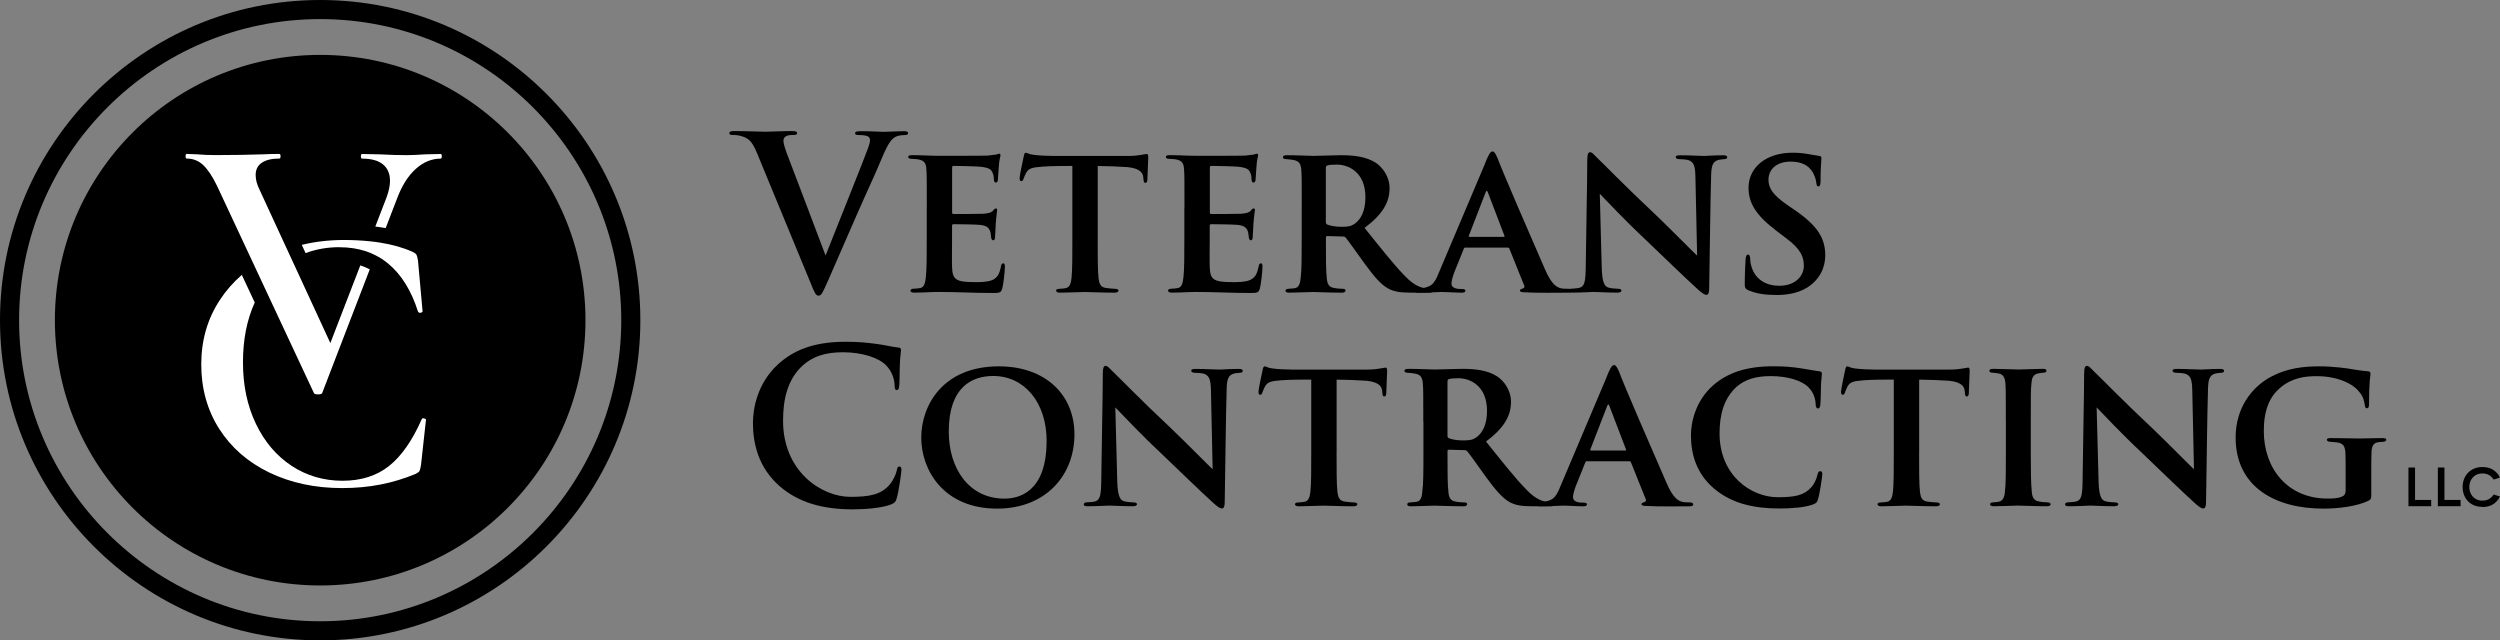 <?xml version="1.0" encoding="UTF-8"?><svg id="b" xmlns="http://www.w3.org/2000/svg" viewBox="0 0 409.93 105"><rect x="0" y="0" width="409.93" height="105" fill="#808080" stroke="none"/><defs><style>.e{fill:#fff;}</style></defs><g id="c"><g id="d"><circle cx="52.5" cy="52.5" r="43.5"/><path class="e" d="M72.24,25.25l-2.57.06c-1.17.08-2.16.13-2.95.13-1.3,0-2.78-.04-4.46-.13l-2.89-.06c-.13,0-.19.13-.19.38s.06.38.19.38c1.51,0,2.65.31,3.42.94.77.63,1.16,1.53,1.16,2.7,0,.8-.19,1.69-.56,2.7l-1.85,4.8c.58.07,1.15.15,1.7.25l1.85-4.8c.79-2.13,1.82-3.77,3.08-4.9,1.26-1.13,2.62-1.69,4.08-1.69.13,0,.19-.13.19-.38s-.06-.38-.19-.38Z"/><path class="e" d="M55.67,40.54c1.56,0,3,.22,4.31.65.54.18,1.05.4,1.55.65.76.38,1.48.84,2.14,1.4,2.16,1.8,3.78,4.42,4.87,7.85.02.04.04.07.07.1,0,0,.02.01.03.02.02.02.04.03.06.04.01,0,.02.01.03.02.02,0,.05.01.08.02.01,0,.02,0,.04,0,0,0,0,0,.01,0,.04,0,.08,0,.12-.01.21-.04.31-.13.31-.25l-.75-8.29c-.08-.5-.17-.83-.25-.97-.08-.15-.29-.3-.63-.47-1.52-.69-3.3-1.19-5.34-1.52-.55-.09-1.12-.16-1.71-.22-1.31-.13-2.7-.21-4.19-.21-2.45,0-4.76.27-6.94.8l.63,1.35c1.71-.64,3.56-.97,5.56-.97Z"/><path class="e" d="M69.54,68.6c-.05-.01-.1-.02-.14-.02,0,0,0,0,0,0-.06,0-.1.01-.14.03,0,0-.02,0-.03.02-.03.02-.06.05-.07.09-1.55,3.52-3.34,6.08-5.37,7.69-2.03,1.61-4.57,2.42-7.63,2.42s-5.88-.82-8.35-2.45c-2.47-1.63-4.42-3.92-5.84-6.87-1.42-2.95-2.13-6.31-2.13-10.08s.65-7,1.93-9.83l-2.12-4.53c-1.39,1.21-2.6,2.58-3.61,4.13-2.03,3.1-3.04,6.61-3.04,10.55s.98,7.5,2.95,10.58c1.97,3.08,4.71,5.46,8.22,7.16,3.52,1.69,7.49,2.54,11.93,2.54s8.29-.77,12.05-2.32c.33-.17.54-.32.63-.47.08-.15.17-.47.25-.97l.82-7.47c0-.08-.11-.15-.31-.19Z"/><path class="e" d="M35.58,30.46l5.04,10.78,1.07,2.29,1.59,3.4,1.26,2.7,6.92,14.79c.04.17.27.25.69.25s.65-.08.69-.25l2.61-6.79,5.18-13.46c-.49-.26-1-.48-1.55-.65l-4.46,11.56h0s-.08.21-.08.21l-.37.97-5.26-11.4-1.05-2.27-.8-1.73-1.05-2.27-3.46-7.5c-.42-.84-.63-1.63-.63-2.39,0-.88.33-1.55,1-2.01.67-.46,1.63-.69,2.89-.69.13,0,.19-.13.19-.38s-.06-.38-.19-.38c-1,0-1.84.02-2.51.06-2.34.08-4.98.13-7.91.13-1.09,0-2.13-.04-3.14-.13l-1.63-.06c-.13,0-.19.13-.19.38s.06.38.19.38c1.05,0,1.95.36,2.7,1.07.75.71,1.51,1.84,2.26,3.39Z"/><path d="M52.5,105C23.55,105,0,81.45,0,52.5S23.55,0,52.5,0s52.5,23.55,52.5,52.5-23.55,52.5-52.5,52.5ZM52.5,3.13C25.28,3.13,3.13,25.28,3.13,52.5s22.15,49.37,49.37,49.37,49.37-22.15,49.37-49.37S79.72,3.13,52.5,3.13Z"/><path d="M124.05,24.93c-.81-1.93-1.4-2.31-2.66-2.66-.53-.14-1.09-.14-1.37-.14-.32,0-.42-.11-.42-.32,0-.28.38-.32.91-.32,1.86,0,3.85.11,5.08.11.87,0,2.56-.11,4.31-.11.42,0,.81.07.81.32s-.21.32-.53.32c-.56,0-1.09.04-1.37.25-.25.17-.35.42-.35.74,0,.45.32,1.44.81,2.7,1.93,5.04,4.27,11.24,6.1,16.08,1.51-3.85,6.13-15.31,6.97-17.62.17-.46.32-.98.32-1.3,0-.28-.14-.56-.46-.67-.42-.14-.95-.17-1.4-.17-.32,0-.59-.04-.59-.28,0-.28.32-.35.98-.35,1.75,0,3.22.11,3.68.11.6,0,2.24-.11,3.29-.11.46,0,.74.07.74.32s-.21.32-.56.32-1.09,0-1.72.42c-.46.32-.98.91-1.93,3.15-1.37,3.29-2.31,5.18-4.2,9.49-2.24,5.11-3.89,8.93-4.66,10.68-.91,2.03-1.12,2.59-1.61,2.59-.46,0-.67-.49-1.33-2.14l-8.83-21.4Z"/><path d="M151.97,34.07c0-4.55,0-5.36-.07-6.34-.07-.98-.32-1.37-1.26-1.58-.28-.07-.77-.07-1.19-.11-.35,0-.53-.11-.53-.32s.21-.28.7-.28c1.47,0,2.87.11,4.41.11.95,0,7.36,0,7.92-.04.6-.07,1.12-.14,1.4-.17.17-.04.35-.14.49-.14.18,0,.21.14.21.28,0,.21-.21.63-.28,1.89-.04.56-.07,1.16-.14,2.07,0,.18-.07.49-.35.49-.21,0-.28-.18-.32-.56,0-.14,0-.59-.18-.98-.21-.56-.49-.88-2-1.05-.59-.07-3.75-.14-4.45-.14-.14,0-.21.11-.21.32v7.25c0,.21.03.32.21.32.74,0,4.1,0,4.87-.04.88-.07,1.33-.18,1.61-.49.21-.28.35-.38.49-.38s.21.07.21.25c0,.21-.14.88-.24,2.31,0,.6-.11,1.86-.11,2.1s-.04.56-.32.56c-.21,0-.32-.32-.32-.49-.04-.28-.04-.46-.11-.81-.18-.66-.53-1.12-1.75-1.23-.63-.07-3.57-.11-4.34-.11-.18,0-.21.14-.21.32v2.28c0,1.02-.04,3.47,0,4.38.07,2.07.53,2.52,3.75,2.52.81,0,2.1,0,2.87-.35.81-.38,1.16-.98,1.4-2.24.07-.32.14-.49.39-.49s.25.28.25.59c0,.77-.25,2.91-.42,3.5-.21.77-.49.77-1.65.77-3.05,0-5.67-.17-8.79-.17-1.26,0-2.52.11-3.99.11-.42,0-.63-.11-.63-.32,0-.14.11-.32.53-.32.42-.04.81-.04,1.09-.11.63-.14.81-.81.91-1.86.14-1.23.14-3.5.14-6.06v-5.25Z"/><path d="M179.99,39.33c0,2.66,0,5.01.14,6.31.11.81.28,1.47,1.23,1.58.42.07,1.05.11,1.51.14.35,0,.53.14.53.28,0,.21-.21.35-.63.35-2.03,0-4.17-.11-4.94-.11-.7,0-2.84.11-4.03.11-.42,0-.63-.14-.63-.35,0-.14.14-.28.53-.28.42-.04.77-.04,1.05-.11.67-.14.84-.77.95-1.65.14-1.26.14-3.5.14-6.27v-12.12c-1.16,0-3.47,0-4.87.11-1.79.14-2.31.28-2.73,1.05-.21.38-.28.63-.42.98-.07.21-.17.35-.35.35-.21,0-.28-.17-.28-.53.04-.63.59-3.12.67-3.5.07-.42.17-.63.35-.63.25,0,.53.28,1.3.35.84.11,2.1.18,3.15.18h12.4c.98,0,1.65-.11,2.1-.18.46-.07.7-.14.88-.14.21,0,.24.17.24.7,0,.6-.14,2.77-.14,3.54-.04.32-.11.49-.32.49-.25,0-.28-.17-.32-.59,0-.11-.04-.25-.04-.38-.07-.81-.81-1.61-3.4-1.65-.84-.07-2.14-.11-4.06-.14v12.12Z"/><path d="M194.22,34.07c0-4.55,0-5.36-.07-6.34-.07-.98-.32-1.37-1.26-1.58-.28-.07-.77-.07-1.19-.11-.35,0-.53-.11-.53-.32s.21-.28.7-.28c1.47,0,2.87.11,4.41.11.95,0,7.36,0,7.92-.04.59-.07,1.12-.14,1.4-.17.17-.04.35-.14.49-.14.17,0,.21.14.21.28,0,.21-.21.63-.28,1.89-.04.56-.07,1.16-.14,2.07,0,.18-.07.49-.35.49-.21,0-.28-.18-.32-.56,0-.14,0-.59-.17-.98-.21-.56-.49-.88-2-1.05-.59-.07-3.75-.14-4.45-.14-.14,0-.21.11-.21.32v7.25c0,.21.04.32.21.32.74,0,4.1,0,4.87-.04.87-.07,1.33-.18,1.61-.49.21-.28.35-.38.49-.38s.21.07.21.25c0,.21-.14.88-.25,2.31,0,.6-.11,1.86-.11,2.1s-.03.56-.32.56c-.21,0-.32-.32-.32-.49-.04-.28-.04-.46-.11-.81-.17-.66-.53-1.12-1.75-1.23-.63-.07-3.57-.11-4.34-.11-.17,0-.21.14-.21.32v2.28c0,1.02-.04,3.47,0,4.38.07,2.07.53,2.52,3.75,2.52.81,0,2.1,0,2.87-.35.81-.38,1.16-.98,1.4-2.24.07-.32.14-.49.38-.49s.25.28.25.59c0,.77-.25,2.91-.42,3.5-.21.77-.49.77-1.65.77-3.05,0-5.67-.17-8.79-.17-1.26,0-2.52.11-3.99.11-.42,0-.63-.11-.63-.32,0-.14.11-.32.53-.32.42-.04.81-.04,1.09-.11.63-.14.81-.81.91-1.86.14-1.23.14-3.5.14-6.06v-5.25Z"/><path d="M213.45,34.07c0-4.55,0-5.22-.07-6.16-.07-1.05-.35-1.51-1.3-1.68-.38-.07-.81-.11-1.19-.14-.35,0-.53-.11-.53-.32s.21-.32.67-.32c1.58,0,3.71.11,4.31.11.95,0,3.43-.11,4.48-.11,2.1,0,4.17.21,5.75,1.23.98.63,2.28,2.14,2.28,4.17,0,2.24-1.05,4.24-4.1,6.52,2.59,3.22,4.76,5.99,6.58,7.85,1.68,1.79,2.84,1.93,3.4,2.07.32.04.56.04.81.07.28,0,.42.14.42.28,0,.25-.21.35-.6.35h-2.94c-2.03,0-2.91-.21-3.78-.67-1.23-.67-2.38-2.03-3.99-4.24-1.26-1.75-2.56-3.61-3.01-4.13-.11-.14-.28-.17-.49-.17l-2.49-.07c-.14,0-.25.07-.25.24v.63c0,2.7,0,4.76.14,5.99.07.88.28,1.54,1.23,1.65.42.11,1.05.11,1.47.14.28,0,.38.14.38.28,0,.21-.21.35-.6.35-1.86,0-4.31-.11-4.76-.11-.53,0-2.66.11-3.89.11-.39,0-.6-.11-.6-.32,0-.14.14-.32.49-.32.45-.04.84-.04,1.12-.11.59-.14.81-.77.88-1.68.17-1.23.17-3.47.17-6.23v-5.25ZM217.4,36.35c0,.28.07.42.28.49.63.25,1.54.35,2.35.35,1.12,0,1.61-.14,2.14-.53.88-.63,1.72-1.93,1.72-4.31,0-4.24-2.91-5.36-4.66-5.36-.74,0-1.3.04-1.58.14-.18.07-.25.17-.25.42v8.79Z"/><path d="M240.28,40.59c-.14,0-.21.07-.28.25l-1.54,3.82c-.28.74-.46,1.47-.46,1.82,0,.88,1.09.91,1.75.91.42,0,.53.14.53.28,0,.24-.25.32-.56.32-1.09,0-2.35-.11-3.43-.11-.35,0-2.1.11-3.71.11-.38,0-.56-.07-.56-.32,0-.18.18-.32.42-.32,2.21-.21,2.7-.63,3.5-2.66l7.43-17.55c.63-1.65.98-2.31,1.37-2.31.28,0,.46.32.81,1.08.59,1.72,5.78,13.66,7.74,18.15,1.12,2.63,2,3.08,2.73,3.22.32.07.84.07,1.16.07.38,0,.53.14.53.32,0,.21-.14.32-.6.32-1.47,0-5.15.07-7.36-.07-.32-.03-.53-.11-.53-.28,0-.14.14-.21.32-.28.32-.11.56-.21.35-.63l-2.38-5.92c-.03-.14-.14-.21-.28-.21h-6.94ZM246.55,38.84c.18,0,.18-.07.14-.17l-2.73-7.15c-.11-.28-.21-.35-.35,0l-2.77,7.15c-.04.11,0,.17.14.17h5.57Z"/><path d="M260.28,26.05c0-.67.11-1.09.45-1.09.32,0,.6.35,1.12.88.56.49,4.66,4.73,9.67,9.42,2.28,2.17,6.2,6.16,6.76,6.66l-.28-12.96c-.04-1.79-.28-2.38-1.12-2.7-.46-.14-1.16-.14-1.58-.17-.39,0-.53-.18-.53-.35,0-.25.35-.28.77-.28,1.54,0,3.12.11,3.89.11.39,0,1.65-.11,3.12-.11.38,0,.67.07.67.32,0,.17-.14.32-.53.32-.32.04-.56.04-.88.11-.91.25-1.19.84-1.23,2.52-.14,4.48-.21,12.3-.32,18.53,0,.81-.17,1.08-.45,1.08-.39,0-.84-.38-1.51-.98-1.96-1.79-5.71-5.4-8.62-8.2-3.08-2.87-6.52-6.52-7.36-7.39l.32,12.15c.07,2.28.42,3.01,1.05,3.22.53.17,1.12.17,1.65.21.32,0,.53.11.53.28,0,.25-.28.35-.7.35-1.82,0-3.05-.11-3.85-.11-.39,0-2,.11-3.5.11-.39,0-.67-.04-.67-.32,0-.18.17-.32.49-.32.39-.04.91-.04,1.33-.14.88-.25,1.02-1.02,1.05-3.61.07-6.31.25-13.63.25-17.55Z"/><path d="M286.69,47.6c-.49-.21-.6-.42-.6-1.02,0-1.79.11-3.54.14-4.06.04-.49.14-.77.38-.77.28,0,.32.25.35.49.04.38.04.91.21,1.4.63,2.28,2.56,3.22,4.55,3.22,2.8,0,4.06-1.72,4.06-3.26,0-1.4-.42-2.73-3.01-4.62l-1.47-1.12c-3.47-2.63-4.59-4.62-4.59-7.08,0-3.29,2.84-5.74,7.22-5.74,1.4,0,2.24.17,3.12.32.49.07.91.17,1.26.21.28.03.35.17.35.38,0,.49-.14,1.33-.14,3.71,0,.67-.11.91-.35.91-.21,0-.32-.21-.35-.6-.03-.38-.24-1.23-.7-1.89-.53-.81-1.51-1.58-3.5-1.58-2.31,0-3.64,1.26-3.64,2.98,0,1.3.63,2.45,3.15,4.17l.98.67c3.92,2.66,5.18,4.73,5.18,7.57,0,1.82-.77,3.89-3.01,5.29-1.58.95-3.36,1.19-4.97,1.19-1.89,0-3.29-.21-4.62-.77Z"/><path d="M127.8,79.68c-3.43-3.01-4.34-6.94-4.34-10.33,0-2.38.74-6.52,4.1-9.6,2.52-2.31,5.85-3.71,11.07-3.71,2.17,0,3.47.14,5.08.35,1.33.17,2.56.49,3.61.6.39.03.42.21.42.42,0,.28-.11.7-.17,1.93-.07,1.16-.04,3.08-.11,3.78-.04.53-.11.84-.42.84-.28,0-.35-.32-.35-.81-.04-1.09-.49-2.31-1.37-3.22-1.16-1.23-3.89-2.17-7.11-2.17-3.05,0-5.04.77-6.59,2.17-2.56,2.35-3.22,5.67-3.22,9.07,0,8.34,6.34,12.47,11.03,12.47,3.12,0,5.01-.35,6.41-1.96.59-.67,1.05-1.68,1.19-2.31.11-.56.17-.7.46-.7.24,0,.32.24.32.53,0,.42-.42,3.47-.77,4.66-.17.6-.32.77-.91,1.02-1.4.56-4.06.81-6.31.81-4.8,0-8.83-1.05-12.01-3.82Z"/><path d="M151.06,71.77c0-5.25,3.5-11.7,12.72-11.7,7.71,0,12.4,4.73,12.4,11.14,0,6.83-4.8,12.19-12.68,12.19-8.79,0-12.44-6.34-12.44-11.63ZM171.62,72.33c0-6.34-3.64-10.68-8.76-10.68-3.43,0-7.29,1.75-7.29,9.11,0,6.1,3.33,11,9.14,11,2.14,0,6.9-.88,6.9-9.42Z"/><path d="M180.84,61.08c0-.67.11-1.09.45-1.09.32,0,.6.35,1.12.88.56.49,4.66,4.73,9.67,9.42,2.28,2.17,6.2,6.16,6.76,6.66l-.28-12.96c-.04-1.79-.28-2.38-1.12-2.7-.46-.14-1.16-.14-1.58-.17-.39,0-.53-.18-.53-.35,0-.25.35-.28.77-.28,1.54,0,3.12.11,3.89.11.39,0,1.65-.11,3.12-.11.38,0,.67.07.67.32,0,.17-.14.32-.53.32-.32.04-.56.04-.88.11-.91.25-1.19.84-1.23,2.52-.14,4.48-.21,12.3-.32,18.53,0,.81-.17,1.08-.45,1.08-.39,0-.84-.38-1.51-.98-1.96-1.79-5.71-5.4-8.62-8.2-3.08-2.87-6.52-6.52-7.36-7.39l.32,12.15c.07,2.28.42,3.01,1.05,3.22.53.17,1.12.17,1.65.21.32,0,.53.11.53.28,0,.25-.28.35-.7.35-1.82,0-3.05-.11-3.85-.11-.39,0-2,.11-3.5.11-.39,0-.67-.04-.67-.32,0-.18.17-.32.49-.32.39-.04.91-.04,1.33-.14.88-.25,1.02-1.02,1.05-3.61.07-6.31.25-13.63.25-17.55Z"/><path d="M219.16,74.36c0,2.66,0,5.01.14,6.31.11.81.28,1.47,1.23,1.58.42.07,1.05.11,1.51.14.35,0,.53.14.53.28,0,.21-.21.35-.63.35-2.03,0-4.17-.11-4.94-.11-.7,0-2.84.11-4.03.11-.42,0-.63-.14-.63-.35,0-.14.14-.28.53-.28.42-.04.77-.04,1.05-.11.67-.14.84-.77.95-1.65.14-1.26.14-3.5.14-6.27v-12.12c-1.16,0-3.47,0-4.87.11-1.79.14-2.31.28-2.73,1.05-.21.38-.28.63-.42.98-.07.21-.17.35-.35.35-.21,0-.28-.17-.28-.53.04-.63.59-3.12.67-3.5.07-.42.17-.63.35-.63.25,0,.53.28,1.3.35.84.11,2.1.18,3.15.18h12.4c.98,0,1.65-.11,2.1-.18.46-.07.7-.14.88-.14.21,0,.24.17.24.7,0,.6-.14,2.77-.14,3.54-.04.32-.11.49-.32.49-.25,0-.28-.17-.32-.59,0-.11-.04-.25-.04-.38-.07-.81-.81-1.61-3.4-1.65-.84-.07-2.14-.11-4.06-.14v12.12Z"/><path d="M233.38,69.1c0-4.55,0-5.22-.07-6.16-.07-1.05-.35-1.51-1.3-1.68-.38-.07-.81-.11-1.19-.14-.35,0-.53-.11-.53-.32s.21-.32.66-.32c1.58,0,3.71.11,4.31.11.95,0,3.43-.11,4.48-.11,2.1,0,4.17.21,5.74,1.23.98.63,2.28,2.14,2.28,4.17,0,2.24-1.05,4.24-4.1,6.52,2.59,3.22,4.76,5.99,6.59,7.85,1.68,1.79,2.84,1.93,3.4,2.07.32.04.56.04.81.07.28,0,.42.14.42.28,0,.25-.21.35-.59.35h-2.94c-2.03,0-2.91-.21-3.78-.67-1.23-.67-2.38-2.03-3.99-4.24-1.26-1.75-2.56-3.61-3.01-4.13-.11-.14-.28-.17-.49-.17l-2.49-.07c-.14,0-.24.07-.24.24v.63c0,2.7,0,4.76.14,5.99.07.88.28,1.54,1.23,1.65.42.11,1.05.11,1.47.14.28,0,.38.14.38.28,0,.21-.21.35-.59.35-1.86,0-4.31-.11-4.76-.11-.53,0-2.66.11-3.89.11-.38,0-.59-.11-.59-.32,0-.14.14-.32.49-.32.46-.04.84-.04,1.12-.11.59-.14.81-.77.87-1.68.18-1.23.18-3.47.18-6.23v-5.25ZM237.34,71.38c0,.28.07.42.28.49.63.25,1.54.35,2.35.35,1.12,0,1.61-.14,2.14-.53.88-.63,1.72-1.93,1.72-4.31,0-4.24-2.91-5.36-4.66-5.36-.74,0-1.3.04-1.58.14-.17.07-.24.17-.24.42v8.79Z"/><path d="M260.21,75.62c-.14,0-.21.07-.28.25l-1.54,3.82c-.28.74-.46,1.47-.46,1.82,0,.88,1.09.91,1.75.91.42,0,.53.14.53.28,0,.24-.25.32-.56.32-1.09,0-2.35-.11-3.43-.11-.35,0-2.1.11-3.71.11-.38,0-.56-.07-.56-.32,0-.18.18-.32.42-.32,2.21-.21,2.7-.63,3.5-2.66l7.43-17.55c.63-1.65.98-2.31,1.37-2.31.28,0,.46.32.81,1.08.59,1.72,5.78,13.66,7.74,18.15,1.12,2.63,2,3.08,2.73,3.22.32.07.84.07,1.16.07.38,0,.53.14.53.32,0,.21-.14.32-.6.32-1.47,0-5.15.07-7.36-.07-.32-.03-.53-.11-.53-.28,0-.14.14-.21.32-.28.32-.11.56-.21.35-.63l-2.38-5.92c-.03-.14-.14-.21-.28-.21h-6.94ZM266.48,73.87c.18,0,.18-.07.14-.17l-2.73-7.15c-.11-.28-.21-.35-.35,0l-2.77,7.15c-.04.11,0,.17.14.17h5.57Z"/><path d="M281.12,80.17c-3.05-2.56-3.85-5.85-3.85-8.79,0-2.03.67-5.57,3.64-8.2,2.31-2,5.29-3.12,9.84-3.12,1.89,0,3.08.11,4.48.32,1.19.17,2.1.38,3.05.49.32.04.46.17.46.35,0,.25-.07.67-.14,1.72-.04.98-.04,2.7-.11,3.33-.04.45-.11.7-.38.7-.25,0-.39-.25-.39-.67-.03-.88-.32-1.93-1.16-2.77-1.02-1.09-3.36-1.86-6.2-1.86-2.56,0-4.27.59-5.6,1.75-2.14,1.93-2.8,4.69-2.8,7.64,0,6.9,5.15,10.47,9.56,10.47,2.73,0,4.27-.28,5.46-1.61.53-.56.88-1.4,1.02-2.03.14-.53.24-.63.49-.63.21,0,.32.21.32.45,0,.39-.38,3.05-.7,4.13-.14.53-.28.66-.81.87-1.23.49-3.54.67-5.5.67-4.2,0-7.81-.81-10.68-3.22Z"/><path d="M314.68,74.36c0,2.66,0,5.01.14,6.31.11.81.28,1.47,1.23,1.58.42.07,1.05.11,1.51.14.35,0,.53.14.53.28,0,.21-.21.35-.63.35-2.03,0-4.17-.11-4.94-.11-.7,0-2.84.11-4.03.11-.42,0-.63-.14-.63-.35,0-.14.14-.28.53-.28.42-.04.77-.04,1.05-.11.67-.14.84-.77.95-1.65.14-1.26.14-3.5.14-6.27v-12.12c-1.16,0-3.47,0-4.87.11-1.79.14-2.31.28-2.73,1.05-.21.38-.28.63-.42.98-.07.21-.17.35-.35.35-.21,0-.28-.17-.28-.53.04-.63.59-3.12.67-3.5.07-.42.17-.63.35-.63.25,0,.53.28,1.3.35.84.11,2.1.18,3.15.18h12.4c.98,0,1.65-.11,2.1-.18.46-.07.7-.14.88-.14.21,0,.24.17.24.7,0,.6-.14,2.77-.14,3.54-.04.32-.11.49-.32.49-.25,0-.28-.17-.32-.59,0-.11-.04-.25-.04-.38-.07-.81-.81-1.61-3.4-1.65-.84-.07-2.14-.11-4.06-.14v12.12Z"/><path d="M328.9,69.1c0-4.55,0-5.25-.07-6.24-.07-.98-.39-1.47-1.05-1.61-.32-.07-.7-.11-1.09-.14-.32,0-.49-.11-.49-.35,0-.17.21-.28.7-.28,1.23,0,3.33.11,4.1.11.7,0,2.77-.11,3.96-.11.42,0,.6.11.6.28,0,.25-.18.35-.49.35-.32.04-.45.04-.81.11-.84.14-1.09.67-1.16,1.68-.11.95-.11,1.65-.11,6.2v5.25c0,2.8.03,5.08.17,6.34.07.81.32,1.44,1.23,1.54.45.11.87.11,1.33.14.39,0,.53.17.53.32,0,.21-.24.32-.59.32-2.07,0-4.06-.11-4.8-.11-.6,0-2.7.11-3.92.11-.42,0-.63-.11-.63-.32,0-.14.14-.32.53-.32.42-.04.66-.04.95-.11.59-.14.87-.67.95-1.51.17-1.26.17-3.5.17-6.41v-5.25Z"/><path d="M341.75,61.08c0-.67.11-1.09.45-1.09.32,0,.6.35,1.12.88.56.49,4.66,4.73,9.67,9.42,2.28,2.17,6.2,6.16,6.76,6.66l-.28-12.96c-.04-1.79-.28-2.38-1.12-2.7-.46-.14-1.16-.14-1.58-.17-.39,0-.53-.18-.53-.35,0-.25.35-.28.77-.28,1.54,0,3.12.11,3.89.11.39,0,1.65-.11,3.12-.11.38,0,.67.07.67.32,0,.17-.14.32-.53.32-.32.04-.56.04-.88.11-.91.25-1.19.84-1.23,2.52-.14,4.48-.21,12.3-.32,18.53,0,.81-.17,1.08-.45,1.08-.39,0-.84-.38-1.51-.98-1.96-1.79-5.71-5.4-8.62-8.2-3.08-2.87-6.52-6.52-7.36-7.39l.32,12.15c.07,2.28.42,3.01,1.05,3.22.53.17,1.12.17,1.65.21.32,0,.53.11.53.28,0,.25-.28.35-.7.35-1.82,0-3.05-.11-3.85-.11-.39,0-2,.11-3.5.11-.39,0-.67-.04-.67-.32,0-.18.17-.32.49-.32.39-.04.91-.04,1.33-.14.88-.25,1.02-1.02,1.05-3.61.07-6.31.25-13.63.25-17.55Z"/><path d="M388.83,80.84c0,.98-.07,1.05-.46,1.26-1.93.95-4.97,1.3-7.43,1.3-7.78,0-14.36-3.5-14.36-11.66,0-4.8,2.59-8.09,5.4-9.74,3.01-1.72,5.88-1.93,8.41-1.93,2.1,0,4.62.32,5.4.49.7.11,1.79.28,2.52.32.35.04.38.21.38.42,0,.35-.24,1.23-.24,5.01,0,.49-.11.63-.35.63s-.28-.17-.32-.42c-.11-.63-.21-1.47-.95-2.28-.84-1.16-3.33-2.56-6.94-2.56-1.82,0-4.03.21-6.03,1.93-1.65,1.4-2.66,3.54-2.66,7.07,0,6.17,3.92,11.07,10.44,11.07.74,0,1.75,0,2.42-.35.45-.18.56-.56.56-1.05v-2.52c0-1.44,0-2.49-.03-3.43-.04-1.16-.32-1.72-1.37-1.86-.28-.04-.74-.07-1.19-.11-.28,0-.49-.14-.49-.32,0-.21.21-.28.67-.28,1.68,0,3.68.07,4.62.07s2.66-.07,3.82-.07c.38,0,.63.07.63.28,0,.17-.17.28-.42.32-.38.04-.46.04-.84.07-.88.11-1.12.67-1.16,1.68-.04.95-.04,2.1-.04,3.61v3.05Z"/><path d="M398.66,83h-3.74v-6.34h1.08v5.58l-.19-.26h2.84v1.03Z"/><path d="M403.48,83h-3.74v-6.34h1.08v5.58l-.19-.26h2.84v1.03Z"/><path d="M407.02,83.11c-.65,0-1.21-.14-1.7-.42s-.86-.67-1.12-1.16-.4-1.05-.4-1.68c0-.47.08-.91.24-1.31.16-.4.38-.75.67-1.04s.63-.52,1.02-.68c.39-.16.82-.24,1.29-.24.73,0,1.32.15,1.79.46.47.3.84.72,1.12,1.26l-1.03.34c-.26-.38-.55-.64-.85-.79-.31-.15-.65-.22-1.03-.22-.4,0-.76.09-1.08.28s-.57.45-.76.79c-.19.34-.28.72-.28,1.16s.09.82.28,1.16c.19.34.44.6.76.79s.68.28,1.08.28c.38,0,.72-.07,1.03-.22.31-.15.59-.41.85-.79l1.03.34c-.28.53-.65.95-1.12,1.26-.47.3-1.06.46-1.79.46Z"/></g></g></svg>